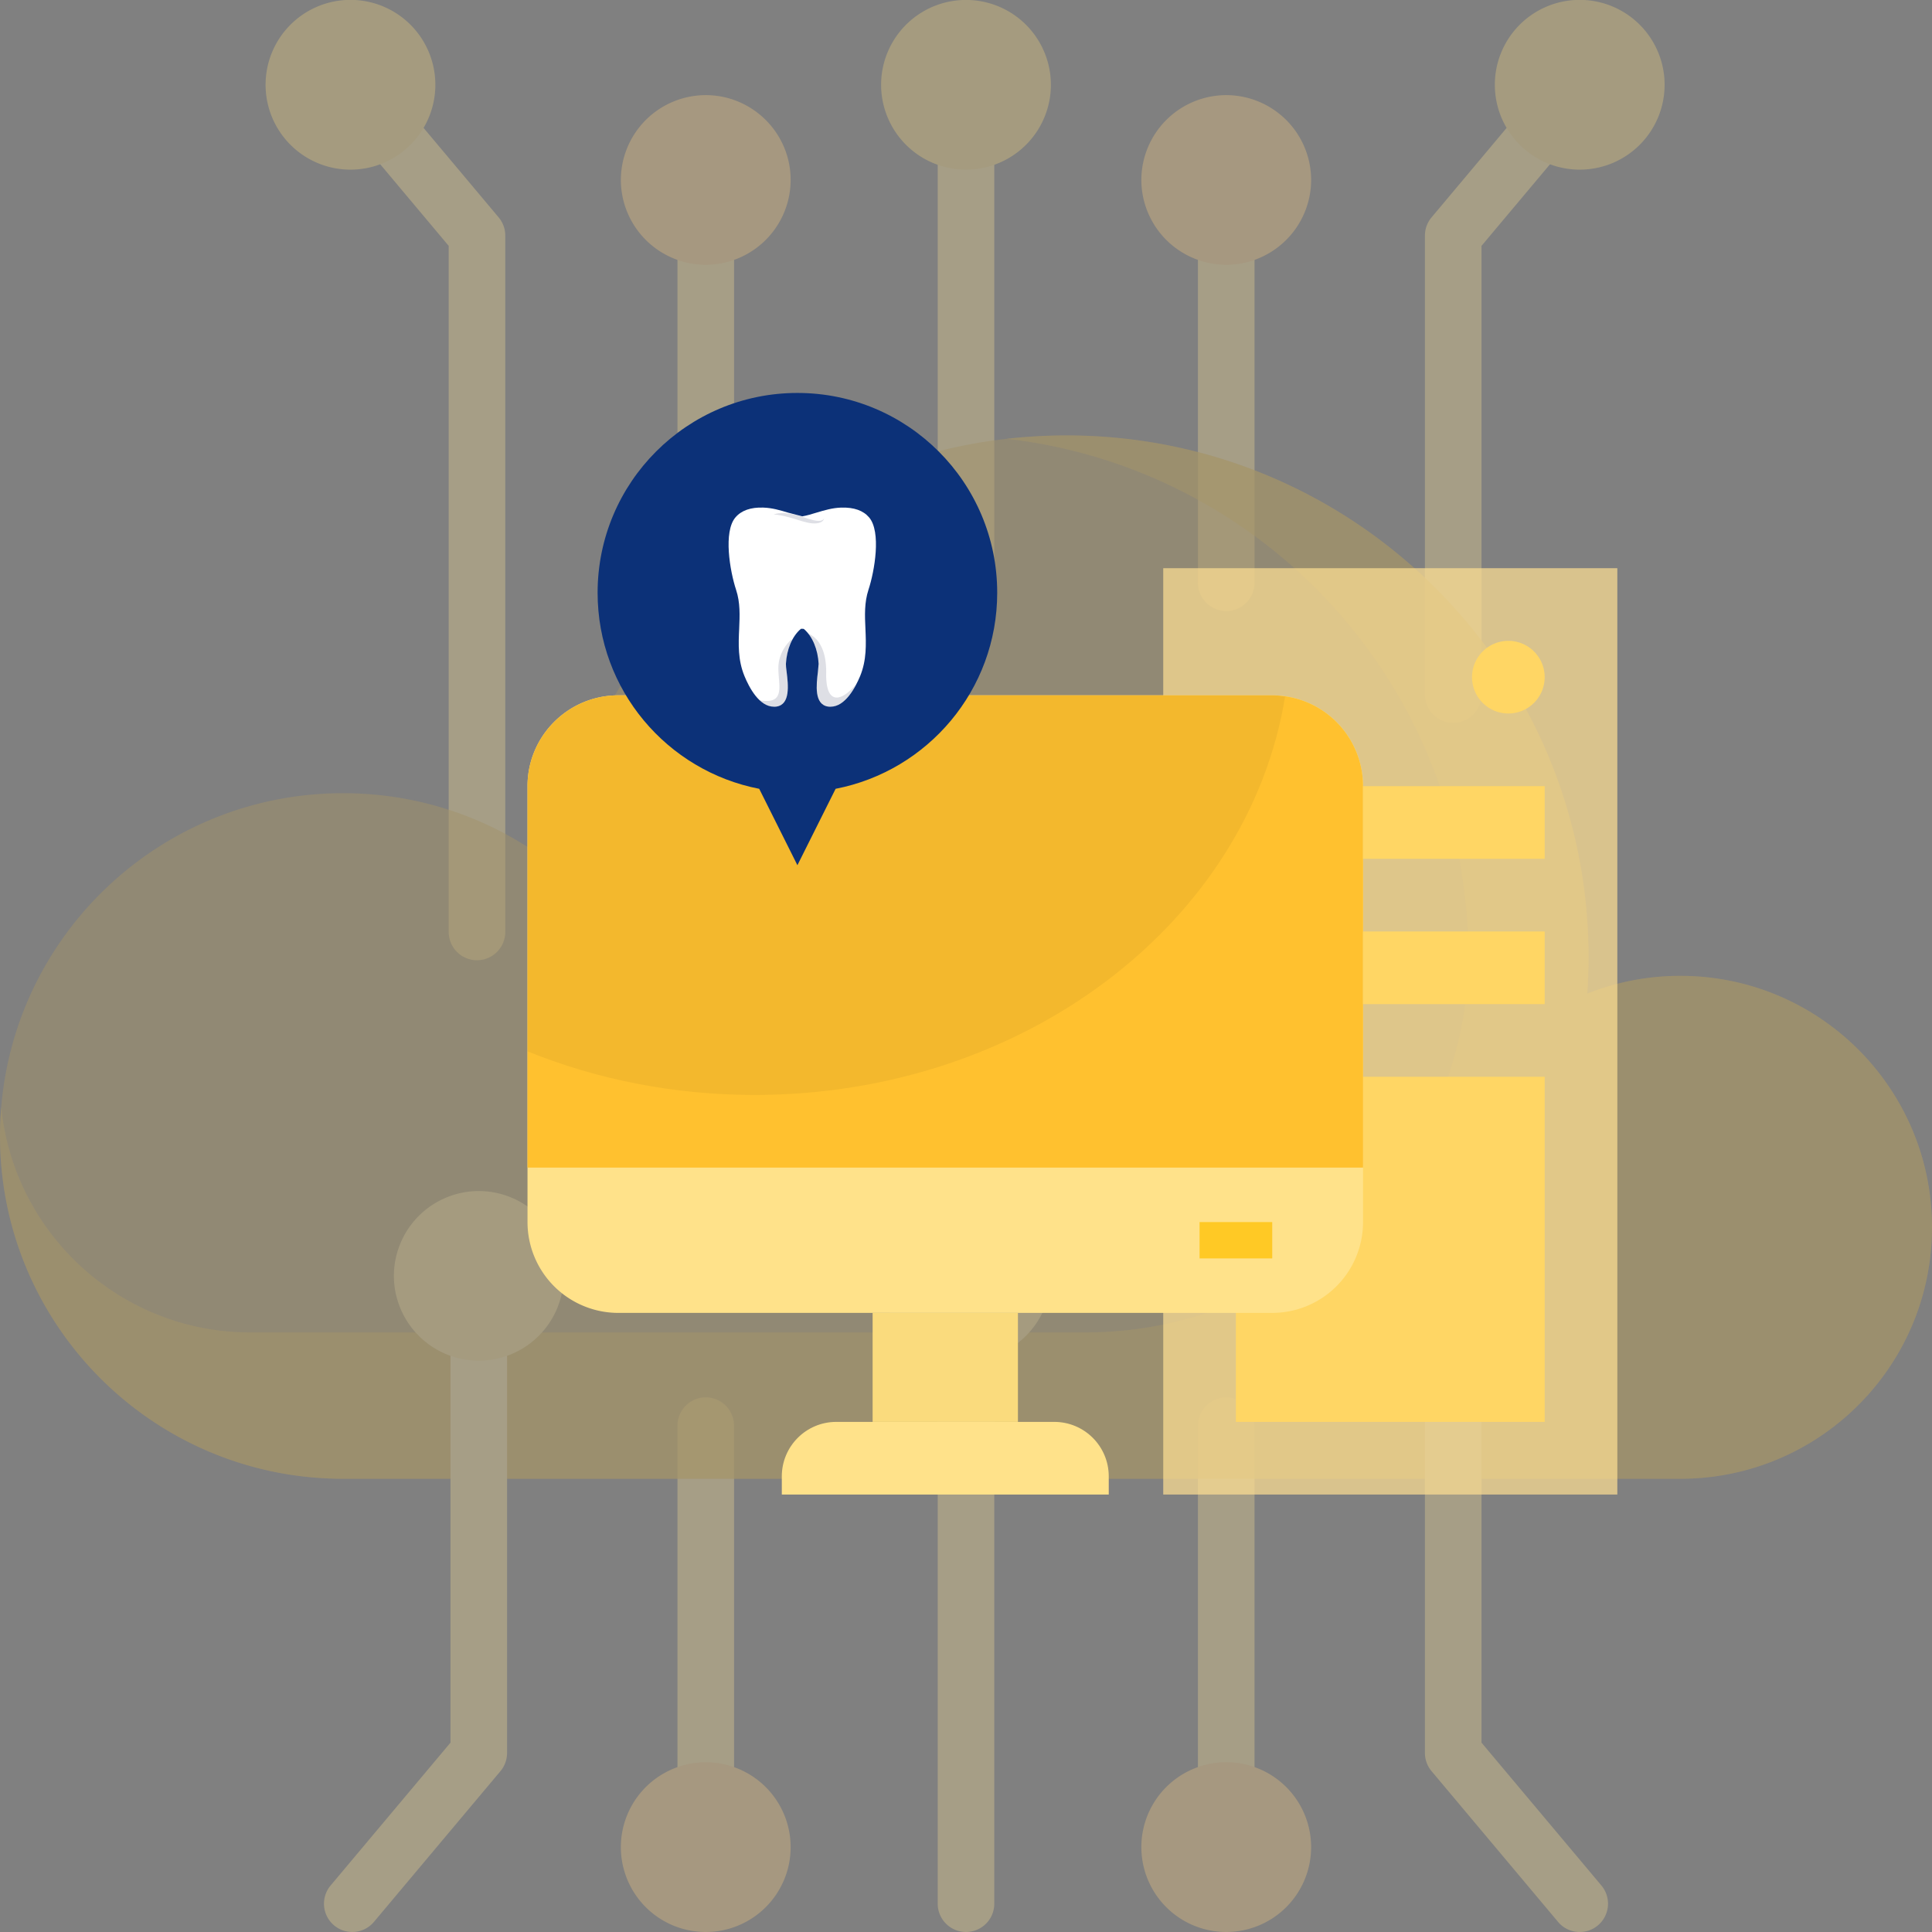 <svg xmlns="http://www.w3.org/2000/svg" width="236" height="236" fill="none" xmlns:v="https://vecta.io/nano"><rect width="100%" height="100%" fill="#808080" stroke="none"/><g opacity=".3"><path d="M86.21 25.431a3.46 3.46 0 0 0-3.457 3.457v53.808a3.46 3.46 0 0 0 3.457 3.457 3.46 3.46 0 0 0 3.457-3.457V28.888a3.46 3.46 0 0 0-3.457-3.457zm63.58 0a3.46 3.46 0 0 0-3.457 3.457v42.3a3.46 3.46 0 0 0 3.457 3.457 3.46 3.46 0 0 0 3.457-3.457v-42.3a3.46 3.46 0 0 0-3.457-3.457zM118 13.81a3.46 3.46 0 0 0-3.457 3.457V70.52A3.46 3.46 0 0 0 118 73.976a3.46 3.46 0 0 0 3.457-3.457V17.267A3.46 3.46 0 0 0 118 13.81zm-68.099-.379a3.46 3.46 0 0 0-4.87-.426 3.46 3.46 0 0 0-.426 4.87l10.203 12.158v83.809a3.46 3.46 0 0 0 3.457 3.457 3.46 3.46 0 0 0 3.457-3.457V28.775a3.46 3.46 0 0 0-.809-2.222L49.901 13.431zm140.849-.426a3.46 3.46 0 0 0-4.87.426l-11.012 13.122a3.46 3.46 0 0 0-.809 2.222v56.067a3.46 3.46 0 0 0 3.457 3.457 3.46 3.46 0 0 0 3.457-3.457V30.033l10.203-12.158a3.46 3.46 0 0 0-.426-4.871zM86.21 170.687a3.46 3.46 0 0 0-3.457 3.457v44.589a3.46 3.46 0 0 0 3.457 3.457 3.46 3.46 0 0 0 3.457-3.457v-44.589a3.46 3.46 0 0 0-3.457-3.457zm63.58 0a3.46 3.46 0 0 0-3.457 3.457v44.589a3.46 3.46 0 0 0 3.457 3.457 3.46 3.46 0 0 0 3.457-3.457v-44.589a3.46 3.46 0 0 0-3.457-3.457z" fill="#ffe494"/><path opacity=".5" d="M236 149.92c0 16.967-13.764 30.717-30.74 30.717H41.904C18.76 180.637 0 161.891 0 138.765c0-1.198.051-2.387.152-3.558 1.802-21.466 19.806-38.318 41.752-38.318 9.643 0 18.525 3.254 25.605 8.726 4.918-27.454 27.421-48.809 55.451-52.012a65.01 65.01 0 0 1 7.319-.415c35.216 0 63.766 28.532 63.766 63.724 0 1.503-.055 2.987-.156 4.462 3.517-1.401 7.356-2.171 11.371-2.171 16.976 0 30.74 13.754 30.74 30.717z" fill="#f2bc32"/><path opacity=".5" d="M205.26 119.203c-4.015 0-7.854.77-11.371 2.171.101-1.475.156-2.959.156-4.462 0-35.192-28.55-63.724-63.766-63.724a65.01 65.01 0 0 0-7.319.415c31.749 3.632 56.409 30.592 56.409 63.31 0 2.063-.162 4.151-.464 6.245-3.307 22.85-23.259 39.6-46.347 39.6H30.583c-15.865 0-28.91-12.086-30.431-27.55-.101 1.171-.152 2.36-.152 3.558 0 23.126 18.76 41.872 41.904 41.872H205.26c16.976 0 30.74-13.75 30.74-30.717s-13.764-30.717-30.74-30.717z" fill="#ffc635"/><path d="M58.484 159.299a3.46 3.46 0 0 0-3.457 3.457v50.115L40.383 230.32a3.46 3.46 0 0 0 .426 4.871c.648.543 1.436.808 2.22.808a3.45 3.45 0 0 0 2.65-1.234l15.453-18.413a3.46 3.46 0 0 0 .809-2.223v-51.373a3.46 3.46 0 0 0-3.457-3.457zm137.133 71.022l-14.644-17.449v-50.116a3.46 3.46 0 0 0-3.457-3.457c-1.91 0-3.457 1.547-3.457 3.457v51.374a3.45 3.45 0 0 0 .809 2.222l15.452 18.413a3.45 3.45 0 0 0 4.871.426 3.46 3.46 0 0 0 .426-4.87zM118 159.299a3.46 3.46 0 0 0-3.457 3.457v69.787A3.46 3.46 0 0 0 118 236a3.46 3.46 0 0 0 3.457-3.457v-69.787a3.46 3.46 0 0 0-3.457-3.457z" fill="#ffe494"/><path d="M58.484 145.489a10.38 10.38 0 0 0-10.371 10.362 10.38 10.38 0 0 0 10.371 10.362 10.38 10.38 0 0 0 10.371-10.362 10.38 10.38 0 0 0-10.371-10.362zm59.516 0a10.38 10.38 0 0 0-10.371 10.362A10.38 10.38 0 0 0 118 166.213a10.38 10.38 0 0 0 10.371-10.362A10.38 10.38 0 0 0 118 145.489z" fill="#fadb7d"/><path d="M177.516 145.489a10.38 10.38 0 0 0-10.371 10.362 10.38 10.38 0 0 0 10.371 10.362 10.38 10.38 0 0 0 10.371-10.362c0-5.714-4.653-10.362-10.371-10.362z" fill="#3eafa9"/><path d="M86.21 236a10.37 10.37 0 0 0 10.371-10.362 10.371 10.371 0 1 0-20.742 0A10.37 10.37 0 0 0 86.21 236zm63.58 0a10.37 10.37 0 1 0-10.371-10.362A10.37 10.37 0 0 0 149.79 236zM86.21 11.62a10.38 10.38 0 0 0-10.371 10.362A10.38 10.38 0 0 0 86.21 32.344a10.38 10.38 0 0 0 10.371-10.362c0-5.713-4.652-10.362-10.371-10.362zm63.58 0a10.38 10.38 0 0 0-10.371 10.362 10.38 10.38 0 0 0 10.371 10.362 10.38 10.38 0 0 0 10.371-10.362A10.38 10.38 0 0 0 149.79 11.62z" fill="#ffd07e"/><path d="M118 20.724a10.37 10.37 0 0 0 10.371-10.362 10.371 10.371 0 0 0-20.742 0A10.37 10.37 0 0 0 118 20.724zm-75.188 0a10.37 10.37 0 1 0-10.371-10.362 10.37 10.37 0 0 0 10.371 10.362zm150.157 0a10.37 10.37 0 1 0-10.371-10.362 10.37 10.37 0 0 0 10.371 10.362z" fill="#fadb7d"/></g><path d="M142.094 69.406h55.468v113.156h-55.468V69.406z" fill="#ffe093" fill-opacity=".7"/><path d="M150.969 131.531h37.719v42.157h-37.719v-42.157z" fill="#ffd664"/><path d="M155.406 160.375H75.531a11.1 11.1 0 0 1-11.094-11.094v-53.25c0-6.126 4.968-11.094 11.094-11.094h79.875A11.1 11.1 0 0 1 166.5 96.031v53.25a11.1 11.1 0 0 1-11.094 11.094z" fill="#ffe28a"/><path d="M166.5 96.031a11.1 11.1 0 0 0-11.094-11.094H75.531c-6.126 0-11.094 4.968-11.094 11.094v46.594H166.5V96.031z" fill="#ffc12f"/><path d="M166.5 96.031h22.188v8.875H166.5v-8.875z" fill="#ffd664"/><path opacity=".05" d="M92.172 133.75c33.037 0 60.341-21.16 64.801-48.655-.517-.073-1.03-.157-1.567-.157H75.531c-6.126 0-11.094 4.968-11.094 11.094v32.392c8.422 3.41 17.819 5.327 27.734 5.327z" fill="#000"/><path d="M135.438 182.562H95.5v-2.218c0-3.677 2.98-6.656 6.656-6.656h26.625c3.677 0 6.657 2.979 6.657 6.656v2.218z" fill="#ffe28a"/><path d="M106.594 160.375h17.75v13.313h-17.75v-13.313z" fill="#fadb7d"/><path d="M146.531 149.281h8.875v4.438h-8.875v-4.438z" fill="#ffc925"/><path d="M184.25 87.156a4.44 4.44 0 0 0 4.438-4.437 4.44 4.44 0 0 0-4.438-4.438 4.44 4.44 0 0 0-4.438 4.438 4.44 4.44 0 0 0 4.438 4.437zm-17.75 26.625h22.188v8.875H166.5v-8.875z" fill="#ffd664"/><path d="M121.812 72.406C121.812 58.927 110.885 48 97.406 48S73 58.927 73 72.406c0 11.882 8.496 21.77 19.74 23.949l4.666 9.333 4.666-9.333c11.245-2.179 19.74-12.068 19.74-23.949z" fill="#0c3178"/><g fill-rule="evenodd"><path d="M89.843 63.196c.714-.836 1.852-1.246 3.397-1.191 1.076.031 2.064.325 3.009.611l1.756.456c.565-.093 1.138-.271 1.747-.456.953-.286 1.933-.58 3.008-.611 1.554-.047 2.683.356 3.398 1.191 1.508 1.755.68 6.567-.071 8.842-.512 1.57-.45 3.133-.371 4.78.08 1.865.16 3.799-.652 5.779-.582 1.393-1.818 3.729-3.609 3.729-.097 0-.203 0-.3-.015-1.721-.255-1.438-2.654-1.244-4.24l.089-.975c-.089-1.779-.759-3.366-1.792-4.255-.017-.016-.07-.031-.15-.031h-.123c-.062-.023-.115.015-.133.031-1.032.889-1.703 2.476-1.8 4.255-.009.186.035.564.088.975.195 1.586.476 3.984-1.244 4.24-.097.015-.203.015-.301.015-.9 0-1.649-.58-2.258-1.338-.6-.759-1.059-1.695-1.341-2.391-.821-1.98-.742-3.914-.653-5.779.071-1.648.141-3.211-.38-4.78-.749-2.275-1.578-7.086-.07-8.842z" fill="#fff"/><path opacity=".17" d="M96.73 78.253l-.032-.165s-1.619 1.337-1.619 3.519c0 2.114.925 4.492-2.281 3.935.504.469 1.085.784 1.747.784.097 0 .203 0 .301-.015 1.72-.255 1.438-2.654 1.243-4.24l-.088-.975c.057-1.05.316-2.031.729-2.843zm4.191 3.988c.056-3.572-1.524-4.576-2.182-4.839.727.921 1.187 2.244 1.259 3.695.009.186-.035.564-.089.975-.194 1.586-.477 3.984 1.244 4.24a2.01 2.01 0 0 0 .3.015c1.428 0 2.502-1.484 3.174-2.792-1.988 2.351-3.766 2.491-3.707-1.293zm-.281-18.899a.31.31 0 0 1-.011.074.46.46 0 0 1-.107.19c-.03.039-.073.07-.119.108-.048.03-.102.068-.164.09l-.097.04-.104.03c-.072.024-.148.032-.228.045s-.163.014-.249.019-.174-.001-.265-.005l-.138-.008-.138-.018-.284-.045-.579-.143-.571-.17-.286-.091-.281-.088-.54-.154-.513-.13c-.163-.048-.319-.071-.464-.104l-.397-.074-.311-.042c-.088-.012-.156-.012-.204-.016l-.073-.002s.023-.012.068-.028.113-.043.201-.059.196-.047.321-.056l.421-.029c.153.003.324-.006.498.016l.552.066.586.12c.199.044.384.109.577.165l.286.091.071.023.077.026.137.047.269.093.264.083c.087.031.173.046.256.072l.125.035.121.026.234.046.219.029.201.009h.093l.086-.011c.058-.003.104-.024.153-.033.044-.017.089-.03.122-.053a.48.48 0 0 0 .147-.123c.029-.036.038-.061.038-.061z" fill="#404167"/></g></svg>